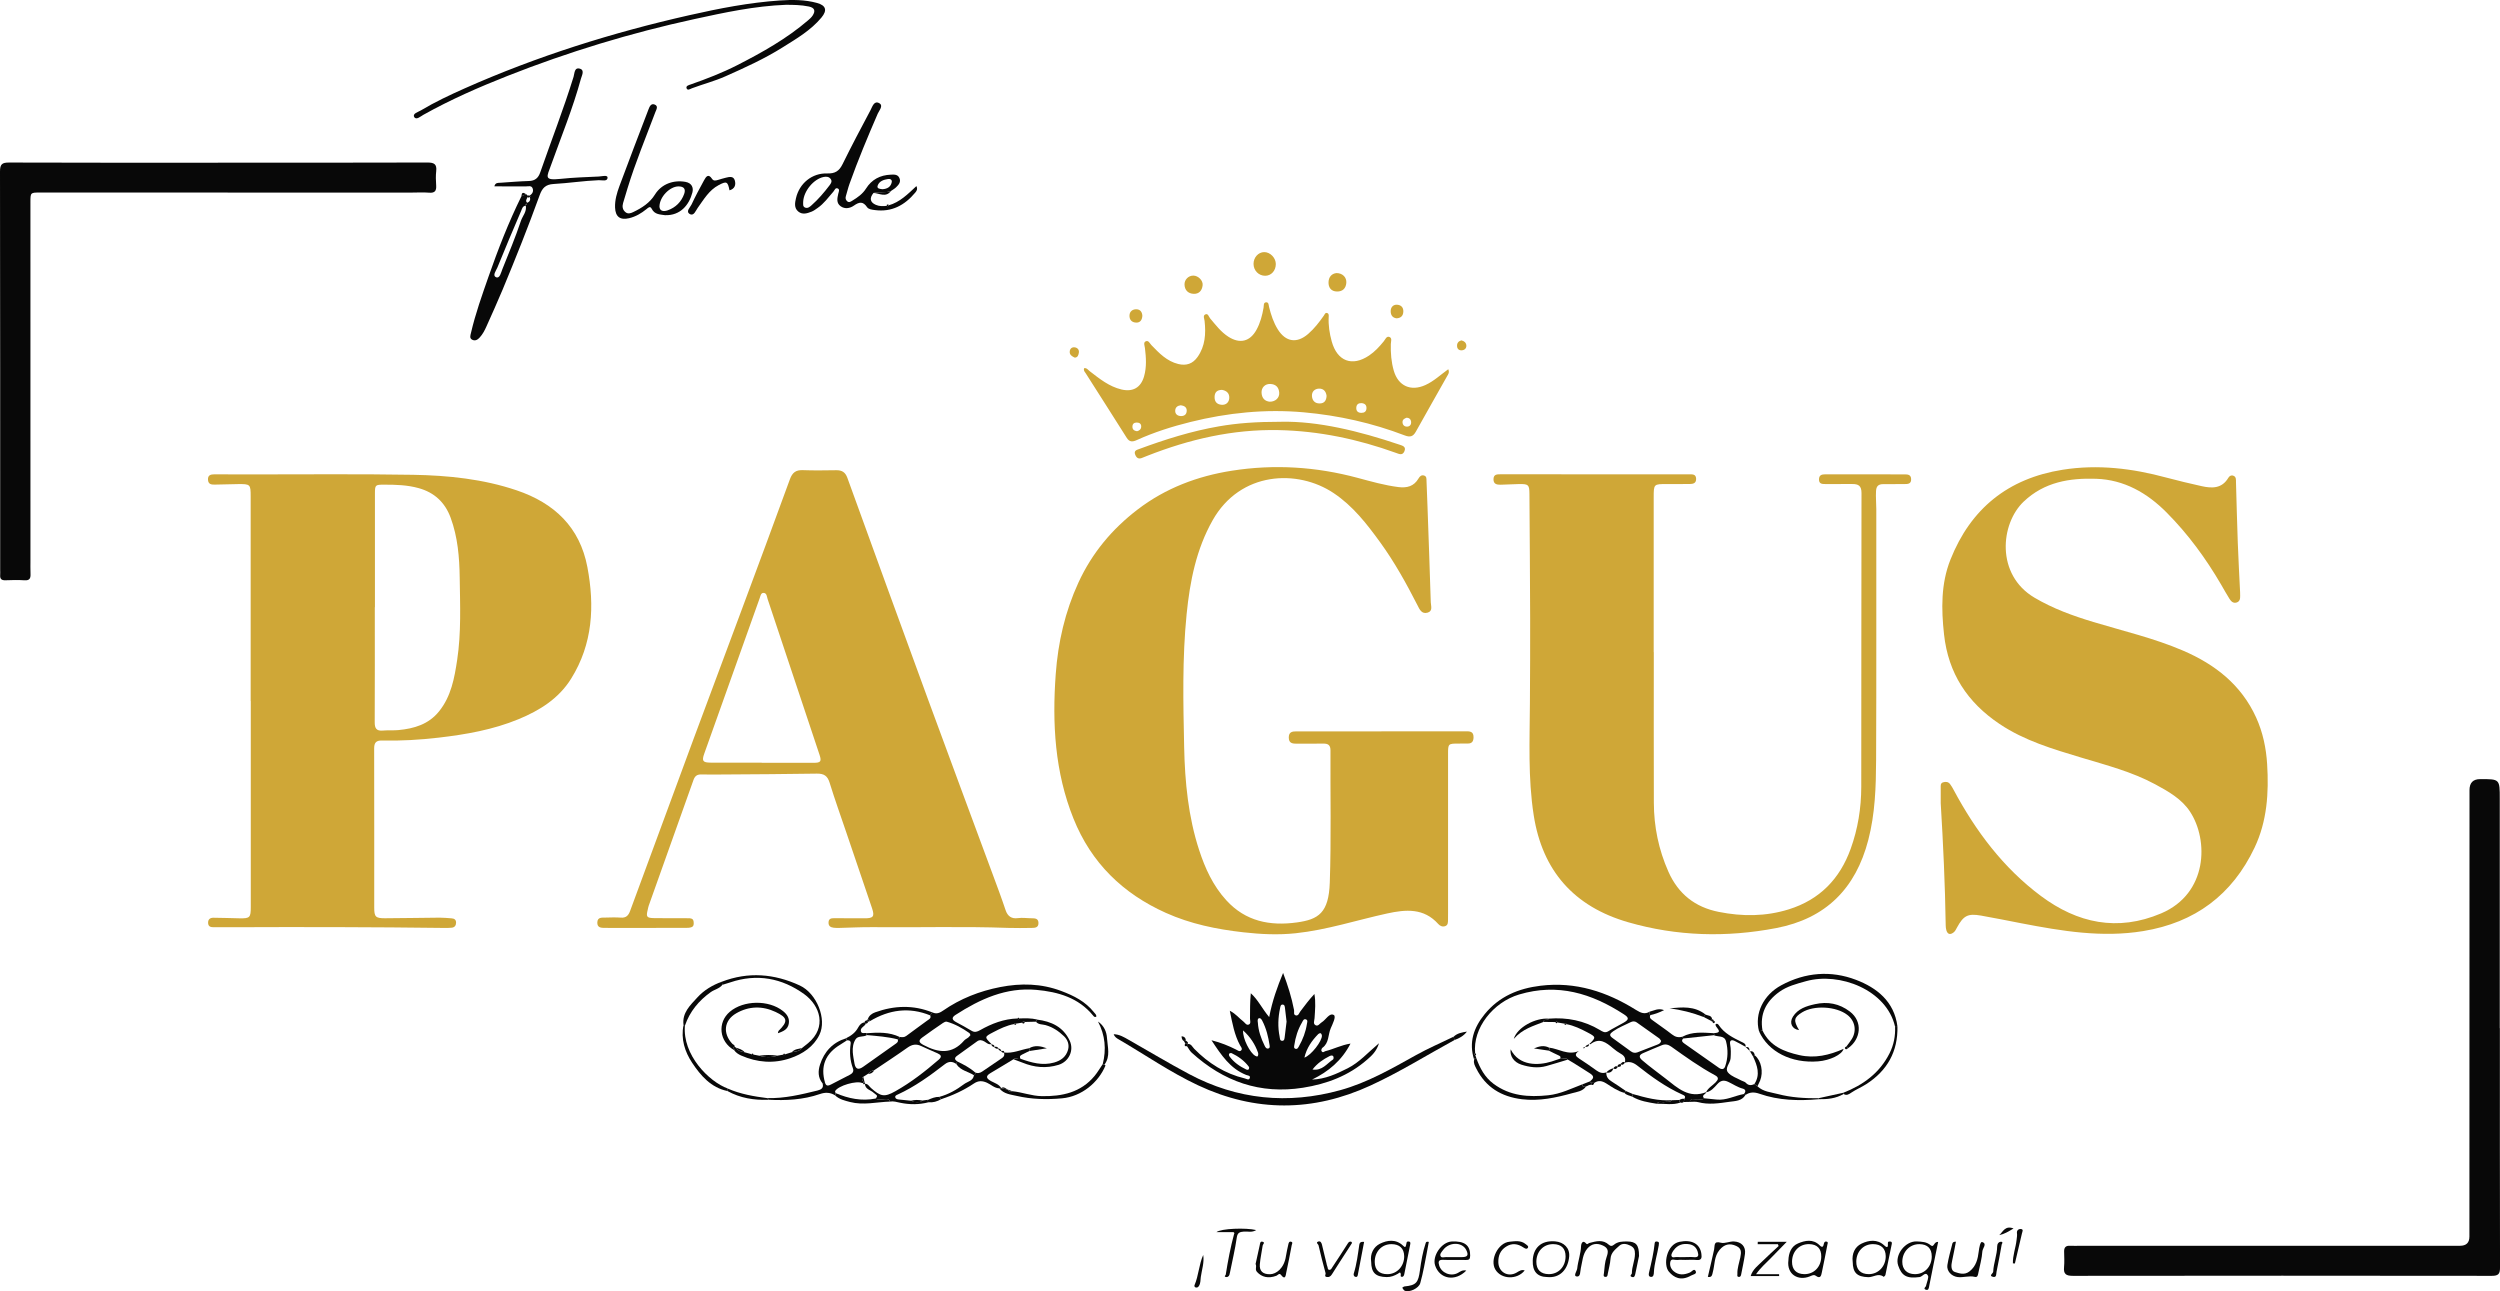 <?xml version="1.0" encoding="UTF-8"?><svg id="a" xmlns="http://www.w3.org/2000/svg" viewBox="0 0 1046.8 540.65"><path d="M104.96,293.54c0-28.54,0-57.08,0-85.62,0-5.15-.13-5.28-5.38-5.22-3.17,.04-6.33,.14-9.5,.21-1.47,.04-2.86-.04-2.99-2-.13-1.94,1.1-2.31,2.67-2.3,4.66,.02,9.32,.03,13.98,.04,23.1,.02,46.2-.24,69.28,.16,14.66,.26,29.26,1.75,43.31,6.5,15.75,5.32,26.45,15.41,29.62,32.14,3.08,16.29,2.28,32.17-6.82,46.75-5.22,8.36-13.17,13.29-22,16.94-10.71,4.42-22.03,6.4-33.47,7.73-7.88,.91-15.79,1.39-23.72,1.2-2.46-.06-3.28,.93-3.27,3.36,.06,22.2,.02,44.4,.03,66.6,0,3.86,.56,4.47,4.5,4.46,7.63-.03,15.26-.19,22.88-.25,1.68-.01,3.36,.18,5.04,.29,1.16,.07,1.88,.63,1.85,1.85-.02,1.13-.6,1.92-1.74,2.06-1.08,.13-2.17,.12-3.26,.11-29.53-.38-59.06-.42-88.6-.3-2.67,.01-5.33,0-8,0-1.21,0-2.16-.31-2.23-1.77-.07-1.56,.87-2.21,2.2-2.2,3.66,.02,7.32,.17,10.98,.24,4.32,.07,4.69-.31,4.69-4.74,0-28.74,0-57.48,0-86.22h-.05Zm52.03-39.26h-.05c0,16.05,.04,32.1-.04,48.15-.01,2.5,.7,3.71,3.39,3.47,2.17-.19,4.37,0,6.53-.2,6.57-.62,12.63-2.39,17.02-7.84,5.08-6.3,6.44-13.92,7.59-21.56,1.72-11.41,1.22-22.93,1.06-34.41-.12-8.52-.81-17-3.8-25.12-2.36-6.42-6.81-10.55-13.38-12.38-4.72-1.32-9.57-1.46-14.43-1.45-3.77,0-3.88,.08-3.89,3.79,0,15.85,0,31.7,0,47.55Z" style="fill:#cfa737;"/><path d="M578.45,306.21c11.7,0,23.39,0,35.09,0,1.75,0,3.49-.08,3.46,2.48-.02,1.67-.61,2.66-2.41,2.64-1.29-.01-2.58,.02-3.87,.02-4.31,0-4.39,.06-4.39,4.27,0,22.2,0,44.4,0,66.6,0,.99,.02,1.98-.02,2.97-.04,.98,.05,2.1-1.08,2.56-1.15,.47-2.24,0-2.98-.83-6.07-6.79-13.61-6.14-21.44-4.43-12.75,2.79-25.22,6.89-38.28,8.28-7.34,.78-14.65,.42-21.94-.4-11.16-1.26-22.09-3.49-32.42-8.13-18.06-8.1-31.24-20.94-38.67-39.45-7.84-19.5-8.95-39.83-7.45-60.48,.97-13.35,3.9-26.19,9.52-38.4,5.67-12.32,14.05-22.37,24.79-30.58,11.7-8.95,25.05-13.97,39.42-16.23,17.73-2.79,35.31-1.68,52.68,2.99,5.63,1.51,11.25,3.12,17.08,3.86,3.59,.45,6.49-.31,8.4-3.57,.55-.93,1.24-1.63,2.39-1.25,1.09,.36,.94,1.39,.98,2.26,.15,3.56,.28,7.12,.41,10.68,.47,13.36,.97,26.72,1.37,40.09,.05,1.52,.96,3.7-1.31,4.36-2.53,.74-3.4-1.41-4.3-3.18-4.65-9.09-9.58-18.01-15.59-26.29-5.59-7.7-11.39-15.19-19.46-20.58-15.14-10.13-39.11-9.14-50.69,11.4-6.87,12.18-9.49,25.52-10.87,39.19-1.87,18.57-1.43,37.21-1.04,55.82,.31,14.56,1.71,29.07,6.27,43.05,2.5,7.66,5.79,14.89,11.34,20.99,8.1,8.91,18.34,10.87,29.57,9.32,9.05-1.25,13.37-3.95,13.8-16.71,.62-18.41,.2-36.86,.29-55.29,.01-2.26-.98-2.93-3.07-2.88-3.76,.08-7.53-.02-11.3,.02-1.82,.02-3.09-.37-3.09-2.58,0-2.24,1.32-2.57,3.11-2.56,11.89,.02,23.79,0,35.68,.01Z" style="fill:#cfa737;"/><path d="M812.62,336.11c0-2.08-.01-4.16,0-6.24,0-.87-.17-1.89,.93-2.27,1.1-.38,2.21-.28,2.97,.7,.6,.78,1.08,1.65,1.55,2.52,9.22,17.22,20.79,32.64,36.52,44.36,15.27,11.38,32.04,15.03,50.33,7.27,19.54-8.29,19.95-30.64,12.08-42.61-3.51-5.33-9.05-8.45-14.58-11.44-9.77-5.27-20.45-8.01-30.96-11.18-11.85-3.58-23.67-7.02-34.18-14.06-13.53-9.07-21.49-21.25-23.27-37.48-1.17-10.65-1.33-21.27,2.68-31.36,8.48-21.34,24.11-33.99,46.93-37.62,14.77-2.35,29.19-.59,43.49,3.28,4.87,1.32,9.79,2.45,14.72,3.57,4.37,.99,8.52,1.07,11.22-3.49,.41-.7,1.14-1.2,2.02-.9,1.35,.46,1.15,1.7,1.18,2.76,.25,8.42,.44,16.83,.75,25.25,.25,6.93,.64,13.85,.97,20.77,.02,.49,.02,.99,.03,1.49,.03,1.26-.13,2.46-1.55,2.87-1.4,.4-2.28-.56-2.92-1.56-1.23-1.92-2.31-3.92-3.46-5.89-6.4-10.99-13.87-21.2-22.84-30.23-8.14-8.21-17.81-13.77-29.57-14.15-11.06-.36-21.63,1.33-30.28,9.53-9.8,9.29-11.75,30.64,4.49,40.25,7.76,4.59,16.1,7.6,24.63,10.18,12.61,3.81,25.49,6.79,37.62,12.01,13.39,5.76,24.37,14.32,30.58,28.01,2.82,6.22,4.19,12.82,4.6,19.55,.73,11.96,0,23.8-5.25,34.88-9.39,19.84-25.01,31.44-46.65,34.98-17.24,2.83-34.13-.02-50.99-3.26-5.64-1.08-11.26-2.25-16.92-3.23-5.56-.96-7.33,.01-10.06,5.01-.38,.69-.73,1.48-1.31,1.95-1.32,1.09-2.56,1.12-3.14-.82-.19-.66-.26-1.37-.27-2.05-.26-17.13-1.06-34.25-2.1-51.36Z" style="fill:#cfa737;"/><path d="M692.48,273.11c0,21-.05,42.01,.02,63.01,.03,10.01,2,19.64,6.08,28.84,4.13,9.31,11.13,14.89,21.1,16.87,9.87,1.97,19.64,1.95,29.32-1.07,12.95-4.05,21.37-12.73,25.92-25.35,3.02-8.37,4.42-17.07,4.43-25.93,.06-41.02,0-82.04,.1-123.05,0-3.09-1.34-3.77-3.88-3.76-3.77,.02-7.53,.02-11.3,.01-1.35,0-2.65-.07-2.62-1.97,.03-1.75,1.1-2.1,2.57-2.1,11.1,.02,22.2,.01,33.3,.02,1.36,0,2.64,.13,2.71,1.95,.08,2.08-1.36,2.1-2.81,2.11-2.97,.01-5.95-.02-8.92,.03-1.79,.03-2.82,.65-2.96,2.8-.16,2.59,.11,5.14,.11,7.71-.03,34.97,.07,69.95-.08,104.92-.05,11.27-.4,22.53-3.28,33.59-5.28,20.31-17.77,32.88-38.53,36.86-20.85,4-41.58,3.46-62.01-2.44-22.61-6.52-35.92-21.48-39.55-44.8-2.44-15.64-1.67-31.4-1.59-47.14,.06-11.79,.14-23.58,.1-35.37-.05-17.33-.18-34.67-.3-52-.03-3.88-.38-4.21-4.32-4.17-2.57,.03-5.14,.25-7.71,.28-1.55,.02-3.07-.19-3.02-2.34,.05-2.04,1.49-2.03,2.93-2.03,26.36,0,52.72,.01,79.08,.03,1.28,0,2.73-.14,2.83,1.77,.1,1.95-1.21,2.27-2.73,2.28-3.17,.02-6.34,.03-9.51,.02-5.5-.02-5.52-.03-5.52,5.61,0,21.6,0,43.2,0,64.8h.05Z" style="fill:#cfa737;"/><path d="M270.35,388.54c-5.65,0-11.3,.02-16.95-.01-1.61,0-3.41,0-3.29-2.35,.11-2.19,1.89-1.93,3.33-1.97,2.17-.06,4.35-.13,6.51,.02,2.18,.16,3.18-.86,3.89-2.8,8.88-24.16,17.79-48.31,26.73-72.45,6.61-17.82,13.29-35.61,19.91-53.43,6.79-18.28,13.6-36.55,20.27-54.87,1.01-2.78,2.47-3.94,5.43-3.82,4.65,.18,9.31,.09,13.97,.03,2.36-.03,3.79,.79,4.66,3.19,11.19,30.9,22.42,61.79,33.73,92.65,8.93,24.35,17.99,48.65,26.98,72.98,1.89,5.11,3.81,10.2,5.53,15.36,.87,2.62,2.53,3.72,5.12,3.37,1.99-.27,3.95,.06,5.92,.06,1.36,0,2.69,.12,2.74,1.92,.06,2.02-1.44,2.11-2.87,2.12-3.27,.03-6.54,.11-9.81-.01-18.92-.69-37.84-.12-56.77-.31-4.65-.05-9.3,.22-13.96,.32-.79,.02-1.59,.01-2.37-.08-1.34-.16-2.21-.77-2.12-2.31,.09-1.51,1.11-1.68,2.28-1.68,4.26,0,8.52,0,12.78,.04,3.65,.03,4.32-.74,3.17-4.16-3.56-10.6-7.19-21.18-10.79-31.78-2.36-6.94-4.83-13.84-6.99-20.84-.89-2.91-2.41-3.85-5.37-3.8-12.87,.22-25.75,.26-38.63,.36-3.26,.02-6.52,.06-9.78-.01-1.76-.04-2.66,.7-3.24,2.36-6.21,17.54-12.48,35.05-18.72,52.57-.2,.56-.29,1.15-.43,1.73-.74,2.97-.43,3.44,2.73,3.49,4.76,.08,9.51,.03,14.27,.05,1.02,0,2.05,.07,2.22,1.41,.11,.91,.14,1.94-.84,2.32-.79,.31-1.74,.31-2.62,.31-5.55,.02-11.1,.01-16.65,.01v-.02Zm48.59-69.21v.08c7.23,0,14.47,.01,21.7,0,3.01,0,3.43-.59,2.54-3.28-7.25-21.78-14.49-43.56-21.77-65.32-.32-.97-.31-2.48-1.65-2.55-1.17-.07-1.33,1.27-1.65,2.17-7.75,21.72-15.51,43.44-23.23,65.16-1.08,3.04-.6,3.72,2.66,3.74,7.13,.04,14.27,.01,21.4,.01Z" style="fill:#cfa737;"/><path d="M1046.75,430.54c0,33.39-.03,66.79,.06,100.18,0,2.7-.67,3.5-3.45,3.5-58.48-.08-116.95-.08-175.43,0-2.86,0-3.95-.77-3.67-3.65,.2-2.16,.07-4.36,.03-6.54-.03-1.77,.75-2.51,2.52-2.4,1.48,.09,2.97,0,4.46,0,52.93,0,105.85,0,158.78,0q3.93,0,3.94-3.81c.01-62.33,.03-124.66,.04-186.99q0-4.59,4.45-4.6c8.25-.03,8.23-.03,8.22,8.28-.01,32.01,0,64.01,0,96.02h.05Z" style="fill:#080808;"/><path d="M91.26,68.11c29.24,0,58.48,.04,87.72-.06,2.8,0,4,.67,3.67,3.61-.22,1.96-.16,3.97-.02,5.94,.16,2.25-.5,3.29-2.97,3.08-2.46-.21-4.95-.04-7.43-.04-51.84,0-103.68-.01-155.52-.02-3.93,0-3.96,0-3.97,3.97,0,49.95,0,99.89,.01,149.84,0,1.98-.05,3.97,.03,5.95,.07,1.79-.4,2.74-2.49,2.6-2.66-.18-5.35-.11-8.02-.01-1.71,.06-2.34-.65-2.19-2.28,.06-.69,0-1.39,0-2.08C.07,183,.1,127.41,0,71.81c0-3.08,.87-3.76,3.83-3.75,29.14,.11,58.28,.07,87.42,.07v-.02Z" style="fill:#080808;"/><path d="M606.42,154.62c.61,1.37-.05,2.11-.46,2.84-4.36,7.77-8.79,15.5-13.12,23.29-1.13,2.03-2.39,2.43-4.59,1.59-13.67-5.23-27.79-8.39-42.39-9.7-16.07-1.43-31.84,.19-47.39,4.05-7.67,1.9-15.24,4.3-22.48,7.58-1.77,.8-3.05,.9-4.23-.98-5.69-9.05-11.47-18.05-17.2-27.07-.35-.55-.97-1.04-.6-2.06,1.07-.19,1.64,.73,2.35,1.28,4.08,3.14,8.08,6.41,13.27,7.64,4.78,1.13,8.14-.78,9.48-5.54,1.1-3.89,.83-7.84,.35-11.79-.12-.96-.7-2.25,.21-2.77,1.25-.71,1.82,.82,2.5,1.53,3.25,3.36,6.46,6.74,11.25,7.91,3.38,.82,6.05-.1,8.06-2.93,3.24-4.57,3.53-9.74,2.96-15.08-.1-.94-.77-2.22,.24-2.73,1.23-.63,1.49,.94,2.06,1.61,2.37,2.79,4.55,5.74,7.72,7.75,4.77,3.02,8.98,2,11.71-2.95,1.6-2.9,2.41-6.06,2.97-9.29,.14-.83-.12-2.09,1-2.21,1.21-.13,1.1,1.19,1.3,1.98,.83,3.28,1.86,6.49,3.66,9.36,3.33,5.3,7.99,5.98,12.72,1.88,2.56-2.22,4.61-4.89,6.55-7.65,.36-.52,.59-1.43,1.51-1.04,.64,.27,.55,1.01,.52,1.57-.18,3.5,.34,6.91,1.27,10.27,2.3,8.31,8.55,10.68,15.65,5.9,2.41-1.62,4.34-3.73,6.16-5.97,.63-.77,1.14-2.3,2.38-1.79,1.19,.49,.58,1.95,.56,2.96-.1,3.79,.18,7.52,1.24,11.17,1.86,6.41,7.14,8.75,13.2,6.01,3.56-1.61,6.35-4.29,9.64-6.66Zm-74.72,13.58c2.4,0,4.08-1.65,3.94-3.76-.16-2.29-1.44-3.59-3.78-3.67-2.17-.07-3.74,1.53-3.62,3.72,.13,2.33,1.46,3.53,3.47,3.72Zm-20.09-4.96c-2.02,.07-2.99,.99-3.04,2.94-.05,2.08,1.05,3.17,2.96,3.31,1.84,.14,3.07-1.02,3.19-2.77,.14-2.09-1.2-3.19-3.1-3.48Zm43.86,2.52c-.22-1.8-1.23-3.11-3.2-3.04-1.77,.07-3.03,1.24-2.93,3.09,.1,1.86,1.19,3.14,3.24,3.12,1.96-.02,2.78-1.21,2.89-3.17Zm-61.07,3.93c-1.22,.15-2.31,.78-2.32,2.32-.01,1.4,.97,2.13,2.31,2.2,1.51,.08,2.5-.71,2.52-2.25,.01-1.4-.95-2.07-2.51-2.28Zm94.62,5.2c-.97,.34-1.86,.8-1.75,2.04,.11,1.2,.97,1.78,2.04,1.7,1.16-.09,1.69-1.01,1.54-2.13-.12-.98-.77-1.55-1.83-1.61Zm-112.93,5.68c.94-.24,1.72-.8,1.76-1.92,.04-1.2-.74-1.72-1.86-1.73-1.16,0-1.83,.58-1.82,1.77,0,1.17,.74,1.7,1.93,1.88Zm93.97-11.79c-1.27-.01-2.06,.55-2.15,1.87-.1,1.46,.69,2.2,2.09,2.22,1.21,.02,2.1-.51,2.17-1.85,.08-1.46-.73-2.13-2.12-2.23Z" style="fill:#cfa737;"/><path d="M497.18,437.14c1.57-.23,2.05,1.18,2.85,2,5.96,6.07,12.89,10.43,21.22,12.43,.7,.17,1.7,.89,2.06-.16,.39-1.11-.85-1.04-1.51-1.31-6.69-2.68-10.41-8.27-14.53-14.53,4.07,1.03,7.21,2.36,10.28,3.89,.67,.33,1.48,1.06,2.15,.37,.69-.71-.11-1.49-.46-2.13-2.39-4.41-3.22-9.23-4.3-14.47,2.52,1.23,3.87,3.13,5.65,4.46,.74,.56,1.32,1.84,2.42,1.25,.86-.46,.39-1.62,.39-2.48,.01-3.5,0-7.01,.34-10.57,3.07,2.75,4.69,6.42,7.7,9.99,1.29-6.82,3.4-12.66,5.82-18.5,1.96,5.14,3.57,10.26,4.59,15.56,.15,.8-.39,2.04,.83,2.24,1.04,.17,1.31-1.04,1.82-1.72,1.84-2.44,3.66-4.89,5.87-7.26,.61,3.43,.27,6.79,.06,10.14-.06,1.04-.75,2.36,.48,2.97,1.03,.51,1.68-.74,2.49-1.23,1.79-1.06,3.23-4.09,5.06-3.1,1.16,.62-.5,3.82-1.27,5.62-1.15,2.7-.65,6.14-3.48,8.14-.09,.07-.74,.87-.28,1.48,.56,.75,1.06,.04,1.53-.08,3.43-.83,6.6-2.56,10.53-3.17-3.7,7.14-9.23,11.74-16.11,15.07,5.53-.18,10.27-2.38,14.96-4.75,4.83-2.43,8.38-6.52,13.08-10.47-1.07,3.45-3.02,5.17-4.99,6.89-7.71,6.73-16.86,10.16-26.83,11.74-17.98,2.85-33.34-2.63-46.61-14.68-.82-.74-1.33-1.83-1.98-2.75,.05-.3,.09-.6,.14-.9Zm41.53-9.4c-.21-1.8-.4-3.66-.65-5.51-.09-.65-.09-1.54-.96-1.59-.88-.05-.96,.77-1.1,1.46-.85,3.98-1.01,7.97-.19,11.98,.15,.74,.03,1.76,1.13,1.73,.88-.02,.9-.95,.99-1.58,.3-2.14,.53-4.29,.79-6.5Zm3.2,10.12c0,.24-.28,.95,.42,1.25,.88,.38,1.24-.44,1.55-.99,1.66-2.94,2.86-6.06,3.36-9.41,.1-.65,.47-1.51-.36-1.85-1.03-.42-1.33,.62-1.69,1.24-1.71,2.92-2.76,6.09-3.28,9.76Zm-15.21-9.63c.16,3.18,1.27,6.53,2.87,9.72,.3,.59,.69,1.29,1.55,1.07,.62-.16,.56-.77,.5-1.23-.54-3.61-1.39-7.14-3.1-10.41-.28-.53-.7-1.16-1.3-1.04-.65,.14-.7,.86-.53,1.89Zm19.48,14.62c2.82-.93,7.49-6.99,7.33-9.26-.02-.34-.25-.82-.52-.94-.25-.11-.77,.09-1,.32-2.68,2.77-4.88,5.82-5.81,9.88Zm-25.67-11.38c-.27,3.35,2.98,9.59,5.16,10.66,.34,.17,.81,.44,1.01,.04,.19-.39,.23-.98,.08-1.4-1.24-3.45-3.12-6.48-6.25-9.31Zm2.55,15.59c-.08-.18-.12-.38-.24-.53-1.9-2.46-4.34-4.23-7.12-5.55-.26-.12-.87,.01-1.02,.24-.16,.23-.09,.79,.1,1.06,1.83,2.53,4.31,4.25,7.09,5.56,.58,.27,1.18,.09,1.18-.77Zm26.51,.78c4.1,.6,6.02-2.54,8.63-4.24,.23-.15,.27-1.02,.06-1.31-.39-.54-1.07-.32-1.6-.05-2.65,1.35-5.09,2.98-7.1,5.6Z" style="fill:#080808;"/><path d="M707.48,461.39c-.82,.01-1.64,.02-2.45,.04,.08-.44,.17-.88,.25-1.32,.8-1.24-.26-1.52-1.01-1.86-6.79-3.08-12.78-7.41-18.59-11.99-1.7-1.34-3.32-1.95-5.37-1.27,.52-1.69-.03-2.85-1.58-3.72-1.19-.66-2.31-1.49-3.35-2.37-2.84-2.41-5.67-4.61-9.44-1.65-.08,.06-.34-.11-.52-.16,0,0,.07,.07,.07,.07,2.87-2.82,2.83-2.97-.84-4.9-2.78-1.46-5.6-2.82-8.72-3.42-.21-.5-.52-.53-.92-.22-.95-.16-1.9-.33-2.84-.49-.14-.47-.39-.48-.72-.17-1.72-.02-3.44-.04-5.16-.06,.07-1.55,1.83-.36,2.23-1.37,7.61-.6,14.77,.79,21.37,4.75,1.08,.65,2.11,1.41,3.53,.53,2.1-1.29,4.33-2.36,6.46-3.6,2.26-1.32,2.28-2.07,.04-3.52-13.48-8.74-27.65-13.11-43.85-8.27-10.88,3.25-19.47,14.11-18.4,24.6-.48,.35-.4,.64,.1,.88l.42,1.2c-.62-.22-.85,.11-.93,.65-2.34-7.25-.19-13.46,4.42-19.11,6.04-7.41,14.11-10.76,23.38-11.89,14.66-1.79,27.76,2.51,40,10.15,1.91,1.19,3.64,1.98,5.74,.68-.21,.53-.27,1.04,.23,1.46-.6,1.28,.43,1.78,1.18,2.34,2.61,1.93,5.32,3.74,7.87,5.74,1.37,1.08,2.74,1.44,4.37,.97,.13,.25,.27,.49,.41,.73-1.07,.93-.33,1.6,.4,2.12,4.81,3.42,9.65,6.81,14.49,10.19,1.04,.73,2.12,.81,2.61-.61,1.2-3.44,1.26-6.98,.37-10.46-.67-2.64-3.42-1.77-5.16-2.61,.32-.31,.31-.59-.05-.85,4.93-.18,0-2.67,.92-3.82,.5-.25,.94,0,1.2,.4,2.34,3.52,5.94,5.29,9.57,7.08,.82,.4,2.05,.78,1.65,2.22l.09-.12c-1.55-.85-3.06-1.77-4.66-2.52-1.37-.64-2.13-.11-1.84,1.44,.37,1.96,.32,3.9,.18,5.88-.15,2.09-2.65,4.1-1,6.01,1.33,1.54,3.64,2.23,5.53,3.28,.6,.33,1.4,.45,1.83,.92,1.11,1.23,2.3,1.17,3.63,.56,.42,.31,.85,.62,1.27,.93,2.4,2.3,5.64,2.48,8.6,3.26,5.54,1.46,11.23,1.78,16.94,1.74-.04,.06-.11,.14-.1,.17,.05,.09,.13,.16,.21,.24-8.41,.73-16.74,.54-24.81-2.29-2.11-.74-4.02-.79-5.87,.53-.09-.37-.32-.5-.68-.39,.93-.95,.83-1.95-.4-2.27-2.22-.58-4.07-1.88-6.09-2.83-2-.95-3.27-.55-4.65,.97-1.3,1.44-2.58,3.02-4.69,3.39,.86-1.86,2.7-2.79,4.04-4.18,1.09-1.14,1.45-2.04-.26-2.96-6.45-3.47-12.38-7.74-18.33-11.98-1.24-.88-2.49-1.2-3.89-.63-2.64,1.08-5.28,2.18-7.89,3.33-1.71,.76-1.92,1.67-.37,3.01,3.15,2.71,6.52,5.12,9.79,7.67,5.03,3.92,9.75,8.51,17,5.66-.11,.93-2.22,1.17-.89,2.6-.9,1.03-2.03,.24-3.02,.42-1.04,.18-2.57-.77-3.01,1.09Zm-11.93-25.56c-.26-.33-.48-.81-.85-1.08-3.12-2.25-6.25-4.47-9.4-6.67-.8-.56-1.69-.49-2.53-.07-2.45,1.23-5.02,2.21-7.3,3.81-1.41,.99-1.83,1.71-.25,2.83,2.57,1.83,5.11,3.69,7.65,5.56,.87,.64,1.78,.81,2.78,.42,2.75-1.06,5.51-2.12,8.25-3.2,.72-.28,1.46-.59,1.65-1.62Z" style="fill:#080808;"/><path d="M388.76,461.55c-3.92,1.02-7.85,1.02-11.8,.2-1.41-.3-2.82-.75-4.29-.5-.58-1.48-1.87-.97-2.9-.94-1.08,.03-2.16,.38-3.14-.34,1.41-1.34-.05-1.65-.76-2.35-1.26-1.25-3.64-1.44-3.71-3.83,1.29-.03,1.78,1.11,2.55,1.79,4.03,3.57,5.58,3.94,10.18,1.35,6.54-3.67,12.44-8.28,18.12-13.17,1.6-1.38,.93-2.08-.47-2.73-2.24-1.03-4.54-1.92-6.75-3-2.1-1.02-3.86-.74-5.78,.62-4.59,3.26-9.3,6.33-13.97,9.48-1.11,.09-1.91,.72-2.61,1.52-.65,.41-1.31,.83-1.96,1.24-1.25,.86,.01,1.61,.12,2.41-.17,.08-.4,.27-.5,.22-2.33-1.19-10.14,1.07-11.4,3.35-.1,.18,.12,.54,.2,.81-.06,.33-.11,.67-.17,1-2.04-1.28-4.07-1.39-6.41-.58-7.02,2.43-14.32,2.78-21.67,2.38,.19-.35-.03-.53-.3-.68,7.17,.19,14.07-1.48,20.96-3.17,1.58-.39,2.75-1.1,2.1-3.04,.36-.06,.72-.13,1.07-.2,.46,1.56,1.46,1.25,2.51,.71,2.57-1.32,5.13-2.66,7.71-3.98,1.16-.59,1.97-1.35,1.44-2.8-1.22-3.32-1.45-6.73-.95-10.21,.18-1.22-.49-1.58-1.57-1.5-.12-.29-.23-.59-.35-.88,2.11-1.02,3.91-2.33,5.08-4.5,.51-.95,1.33-1.98,2.65-2.14,.18,.18,.36,.35,.55,.53-.49,1.23-2.48,1.68-2.05,3.26,.32,1.16,1.71,.44,2.57,.73-.38,.25-.46,.51-.04,.79-1.47,.98-3.73,.16-4.77,1.78-1.02,1.58-1.3,3.53-1.17,5.42,.11,1.57,.43,3.13,.7,4.68,.45,2.54,1.72,2.8,3.72,1.36,4.39-3.15,8.83-6.21,13.22-9.36,.66-.47,1.61-.96,1.17-2.12,.6-.05,.65-.57,.84-.97,.96,.14,1.85,.26,2.76-.43,2.87-2.18,5.84-4.24,8.73-6.4,.71-.53,1.85-.93,1.26-2.24,.31-.41,.63-.81,.94-1.22,1.65,.86,3.06,.24,4.42-.7,7.27-5.05,15.36-8.21,23.97-9.89,8.62-1.67,17.14-1.54,25.61,1.66,5.3,2,10.05,4.39,13.61,8.86,.45,.57,1.16,1.05,1,1.91-.71,.31-1.02-.12-1.32-.49-6.14-7.5-14.64-9.93-23.75-10.76-12.69-1.15-23.57,3.84-33.89,10.5-1.8,1.16-1.37,2.12,.28,3,2.17,1.17,4.35,2.34,6.46,3.62,1.32,.81,2.35,.43,3.56-.25,4.87-2.75,10.01-4.74,15.7-4.9,.24,.46,.47,.46,.7,0,2.51-.1,5.01-.15,7.47,.43-.14,.31-.28,.62-.42,.92-1.56,.04-3.13,.07-4.69,.11-.5-.28-.92-.24-1.21,.31-.77,.12-1.54,.25-2.31,.37-.4-.33-.71-.27-.92,.2-3.12,.55-5.92,1.92-8.7,3.37-3.84,1.99-3.86,2.04-.82,5.01-1.24,.37-2.03-.51-2.94-1.05-1.01-.6-2.04-.84-3.06-.11-2.82,2.01-5.61,4.06-8.42,6.07-1.07,.77-1.19,1.51-.01,2.28-.08,.41-.16,.82-.23,1.22-1.63-1.21-3.21-1.27-4.87,.01-6.23,4.81-12.58,9.44-19.79,12.73-.51,.23-1.2,.5-.97,1.23,.19,.61,.86,.77,1.46,.83,1.67,.19,3.34,.34,5.01,.51,1.7,.66,3.4,.99,5.07-.1,.71-.1,1.43-.19,2.14-.29-.24,.41,0,.69,.24,.98Zm17.59-28.12c-.19-.38-.26-.73-.47-.88-2.92-2.03-5.99-3.79-9.44-4.75-.46-.13-1.15,.22-1.61,.54-2.93,2.01-5.86,4.01-8.71,6.12-1.82,1.34-1.19,2.16,.61,3.12,6.16,3.28,11.9,4.01,16.99-1.91,.44-.51,1.14-.77,1.68-1.21,.36-.29,.64-.69,.95-1.03Z" style="fill:#080808;"/><path d="M221.72,81.9c1.18-.66,1.76-1.73,1.32-2.98-.48-1.38-1.84-.86-2.85-.87-4.34-.04-8.68-.02-13.19-.02,.41-1.67,1.61-1.44,2.6-1.51,3.95-.27,7.9-.61,11.86-.73,2.55-.07,3.93-1.25,4.74-3.59,4.64-13.36,9.79-26.55,13.97-40.07,.42-1.37,.28-4.13,2.71-3.35,2.01,.64,.73,2.85,.36,4.2-3.36,12.33-8.21,24.15-12.51,36.15-1.75,4.89-3.2,6.53,4.01,5.76,5.31-.57,10.67-.73,16.01-.98,1.29-.06,3.66-.77,3.65,.46-.02,1.76-2.38,1.03-3.68,1.08-6.34,.25-12.62,1.24-18.93,1.59-3.43,.19-4.78,1.79-5.83,4.69-4.81,13.3-10.06,26.44-15.49,39.49-2.16,5.2-4.51,10.33-6.8,15.48-.72,1.63-1.55,3.21-2.76,4.55-.85,.95-1.87,1.63-3.13,1.03-1.32-.63-.82-1.82-.58-2.87,1.85-8.02,4.62-15.74,7.32-23.49,4.01-11.5,8.42-22.83,13.81-33.76,.68-.28,1.36-.56,2.03-.84,.17,.16,.34,.33,.5,.49-.28,.24-.25,.5-.03,.76-.21,.76-1,1.48-.11,2.34,1.17-.46,1.52-1.27,1.09-2.44,.4-.24,.37-.44-.07-.58Zm-1.55,4.18c-1.41,.2-1.58,1.36-1.93,2.17-3.39,7.9-6.75,15.81-9.98,23.78-.52,1.28-2.23,3.37-.49,4.07,1.51,.61,2.02-1.99,2.58-3.38,2.69-6.72,5.49-13.4,7.78-20.26,.68-2.04,2.53-3.86,2.03-6.38Zm.45-.6c-.07-.07-.15-.2-.2-.19-.14,.03-.27,.12-.4,.19,.07,.07,.15,.2,.2,.19,.14-.03,.27-.12,.4-.19Z" style="fill:#080808;"/><path d="M329.16,2.01c-13.16,.5-25.74,3.23-38.31,5.96-26.75,5.82-52.87,13.77-78.33,23.81-12.06,4.76-23.93,9.96-35.27,16.31-1.16,.65-3,2.36-3.82,.88-.79-1.43,1.67-2.06,2.81-2.75,5.87-3.51,12.06-6.42,18.3-9.2,30.33-13.49,61.83-23.37,94.18-30.68,12.47-2.82,24.99-5.27,37.77-6.14,5.26-.36,10.52-.37,15.63,1.04,3.74,1.04,4.35,3.09,1.85,6.1-4.44,5.34-10.37,8.8-16.16,12.43-7.65,4.81-15.83,8.53-24.07,12.19-4.56,2.03-9.37,3.26-14.01,5-.7,.26-1.87,1.14-2.26-.04-.33-1.01,1.03-1.31,1.79-1.58,6.61-2.33,13.15-4.85,19.39-8.03,10.49-5.36,20.75-11.1,29.74-18.83,.67-.58,1.36-1.19,1.84-1.91,1.36-2.03,.88-3.34-1.56-3.85-3.21-.67-6.49-.7-9.53-.71Z" style="fill:#080808;"/><path d="M372.04,86c4.76-1.32,8.13-4.77,11.68-8.08,.65,1.37,0,2.14-.53,2.77-4.39,5.25-9.8,8.21-16.88,7.27-1.19-.16-2.63-.3-3.26-1.23-1.69-2.48-3.25-2.22-5.49-.65-1.6,1.13-3.76,1.6-5.6,.25-1.83-1.35-1.39-3.3-.97-5.17,.17-.75,.69-1.75-.09-2.19-1.1-.63-1.42,.68-1.95,1.28-2.09,2.37-3.92,4.99-6.57,6.81-.81,.56-1.62,1.19-2.52,1.55-1.86,.72-3.85,1.43-5.63-.06-1.8-1.51-1.37-3.66-.94-5.55,1.41-6.22,6.73-10.6,13.08-10.38,3.26,.11,5-.98,6.41-3.85,3.75-7.63,7.74-15.15,11.73-22.66,.77-1.45,1.48-4.1,3.63-2.92,1.9,1.04-.02,3.04-.61,4.4-4.21,9.71-8.29,19.47-11.84,29.44-.6,1.67-.98,3.42-1.51,5.11-.27,.87-.07,1.58,.57,2.14,.77,.68,1.48,.14,2.15-.27,2.21-1.34,4.29-2.79,5.72-5.05,2.39-3.81,5.95-5.65,10.4-5.83,1.39-.06,2.9-.16,3.59,1.42,.74,1.67-.34,2.84-1.41,3.88-.62,.61-1.43,1.04-2.14,1.54-2.36,.93-4.91,.2-7.31,.83-1.79,2.19-1.44,3.92,1,4.98,1.49,.65,3.05,.59,4.61,.4,.3,.26,.53,.23,.67-.17Zm-35.74-1.43c.06,.76-.32,1.94,.88,2.38,1.05,.39,1.89-.33,2.63-.99,2.82-2.5,5.25-5.34,7.52-8.34,.62-.81,1.22-1.67,.5-2.67-.72-1-1.83-1.08-2.95-.85-4.18,.84-8.39,5.89-8.58,10.46Zm33.25-5.34c1.91-.14,3.43-.91,3.84-2.95,.21-1.02-.62-1.46-1.47-1.34-1.9,.28-3.84,.92-4.45,2.86-.39,1.22,1.07,1.33,2.08,1.43Z" style="fill:#080808;"/><path d="M536.51,176.6c15.25-.31,32.49,3.85,49.45,9.58,1.3,.44,2.93,.81,2.09,2.79-.78,1.82-2.13,1.17-3.5,.67-15.93-5.74-32.23-9.21-49.28-9.55-19.16-.38-37.27,3.84-54.92,10.78-.64,.25-1.3,.48-1.93,.77-1.44,.66-2.42,.36-3.06-1.18-.74-1.77,.59-2.06,1.66-2.46,10.87-4.02,21.88-7.49,33.36-9.48,7.74-1.34,15.49-1.92,26.14-1.92Z" style="fill:#cfa737;"/><path d="M609.03,435.47c-11.7,6.4-23.04,13.48-35.17,19.06-24.08,11.09-48.2,11.2-72.27-.12-11.59-5.45-22.11-12.76-33.13-19.18-.83-.48-1.72-.99-2.13-2.19,2.43,.07,4.34,1.26,6.25,2.34,8.44,4.77,16.75,9.8,25.31,14.35,20.16,10.73,41.39,12.81,63.31,6.74,11.33-3.13,21.5-8.99,31.72-14.68,5.09-2.84,10.48-5.15,15.73-7.7,.12,.46,.25,.91,.38,1.36Z" style="fill:#080808;"/><path d="M278.49,90.11c-1.97-.34-4.36-.17-5.62-2.71-.65-1.31-1.52-.37-2.16,.15-2.18,1.77-4.54,3.17-7.3,3.82-3.73,.88-5.72-.58-5.87-4.46-.12-3.12,.77-6.11,1.82-8.97,3.98-10.75,8.09-21.46,12.19-32.17,.41-1.07,1.01-2.55,2.46-2.04,1.84,.66,.78,2.18,.38,3.27-3.96,10.56-8.31,20.97-11.61,31.77-.63,2.08-1.29,4.15-1.88,6.24-.4,1.42-.27,2.76,.95,3.79,1.11,.95,2.27,.49,3.34-.02,3.6-1.73,6.88-3.81,9.07-7.35,2.69-4.33,7.63-6.16,12.69-5.29,2.82,.49,3.49,2.53,2.96,4.5-1.39,5.22-5.03,9.66-11.41,9.46Zm-2.36-3.61c.08,1.86,1.62,2.21,3.45,1.57,3.33-1.18,5.68-3.51,6.89-6.84,.77-2.13-.13-3.18-2.38-3.18-3.54,0-7.92,4.31-7.96,8.45Z" style="fill:#080808;"/><path d="M315.55,441.59c.79,.15,1.57,.3,2.36,.46,2.54,.75,5.08,.79,7.62-.02,.79-.14,1.57-.28,2.35-.41,.37,.34,.67,.23,.91-.17,.93-.29,1.86-.58,2.79-.87,1.51-.29,3.12-.32,4.18-1.71,.9-.72,1.82-1.42,2.7-2.16,7.76-6.52,5.05-15.55-1.75-20.46-9.25-6.68-19.74-8.7-30.91-4.91-1.1,.37-2.22,.69-3.33,1.03-.08-.43-.17-.86-.26-1.29,11.13-4.29,22.04-3.37,32.69,1.57,7.06,3.28,11.44,14.05,8.2,20.66-2.46,5.02-7.06,8.04-12.23,9.8-6.92,2.35-13.83,1.8-20.52-1.13-1.15-.51-2.23-1.2-2.97-2.28,.47-.37-.94-1.12,.27-1.36,.21,.13,.42,.26,.63,.38,.77,1.4,2.18,1.62,3.55,1.9,.94,.26,1.88,.51,2.81,.77,.22,.44,.52,.55,.92,.2Z" style="fill:#080808;"/><path d="M793.49,429.85c-3.54-15.4-23.24-22.95-37.31-19-3.92,1.1-7.87,2.09-11.22,4.52-5.5,3.99-8.18,9.24-6.96,16.15-.49,.1-.97,.2-1.46,.3-1.97-7.42,1.84-15.22,9.28-19.25,10.09-5.47,20.85-6.27,31.26-2.32,8.7,3.3,16.08,9.03,17.41,19.51-.32,.26-.63,.51-1.01,.09Z" style="fill:#080808;"/><path d="M307.65,438.33c-1.21,.24,.21,.98-.27,1.36-6.24-3.5-7.12-11.54-1.77-16.06,5.74-4.86,16.27-5.01,22.19-.32,1.73,1.37,2.89,3.02,2.47,5.36-.43,2.4-2.3,3.18-4.55,3.97,.14-.53,.13-.84,.28-.99,4.03-3.96,3.88-5.51-1.23-7.92-5.53-2.61-11.19-2.5-16.51,.57-5.12,2.96-5.7,8.39-1.64,12.74,.37,.4,1.14,.5,1.01,1.29Z" style="fill:#080808;"/><path d="M424.35,443.53c-3.18,1.92-6.35,3.88-9.56,5.76-2.39,1.4-1.66,2.38,.28,3.44,1.5,.82,3.29,1.27,4.19,2.96-.27,0-.54,.01-.81,.02-2.06-.05-3.47-1.6-5.22-2.37-1.99-.87-3.6-.89-5.48,.37-4.23,2.84-8.85,4.96-13.69,6.55-.24-.33-.49-.66-.74-.99,3.83-1.03,7.23-2.97,10.35-5.32,1.46-1.1,3.81-1.34,4.14-3.72,.6-.24,.65-.68,.44-1.21,1.1,.54,2.1,.29,3.06-.37,2.76-1.89,5.52-3.8,8.3-5.66,.89-.6,1.07-1.34,.78-2.29,3.7,.49,7.04-1.2,10.56-1.79,.04,.39,.07,.78,.11,1.17-.84,.4-1.71,.75-2.52,1.21-.76,.43-1.99,.66-1.24,2.04-.95,.46-2.02-.68-2.94,.2Z" style="fill:#080808;"/><path d="M686.3,525.88c-.37,1.79-.96,4.67-1.57,7.53-.17,.77-.4,1.69-1.47,1.26-1.18-.47,.05-1.04,.04-1.55-.02-2.77,1.28-5.29,1.29-8.09,0-1.71-.36-2.66-1.89-3.44-1.65-.84-3.41-1.11-4.65,.03-1.58,1.46-3.52,2.81-3.69,5.43-.14,2.12-.76,4.2-1.15,6.3-.11,.58-.09,1.29-.88,1.31-1.21,.03-.78-1.05-.73-1.54,.26-2.3,.36-4.7,1.14-6.84,.8-2.22,.74-3.65-1.51-4.72-2.54-1.21-4.8-.84-6.58,1.24-1.99,2.32-2.04,5.4-2.72,8.22-.33,1.37-.02,3.75-1.77,3.47-1.49-.23,.13-2.23,.25-3.34,.33-3.18,1.53-6.24,1.62-9.52,.01-.46,.52-2.86,2.19-.87,.42,.5,.84-.19,1.26-.3,2.85-.75,5.69-1.59,8.23,.78,.71,.66,1.36,.55,2.07-.04,1.62-1.35,3.58-1.39,5.56-1.37,3.65,.05,4.98,1.35,4.95,6.05Z" style="fill:#080808;"/><path d="M617.25,443.76c.08-.55,.31-.88,.93-.65,1.49,4.16,3.54,7.97,7.17,10.68,6.89,5.15,14.72,5.68,22.92,4.82,5.19-.54,9.73-2.86,14.48-4.65-.59,1.77,1.09,.38,1.34,.97-1.37,2.05-3.93,2.29-5.81,2.81-6.82,1.9-13.78,3.41-21.01,2.53-8.61-1.05-15.18-4.99-19.13-12.87-.57-1.13-1.24-2.27-.9-3.64Z" style="fill:#080808;"/><path d="M680.18,457.61c-2.81-.73-5.16-2.4-7.55-3.92-1.75-1.11-3.35-1.48-5.11-.23-.44-.04-.89-.08-1.34-.12-.15-.18-.31-.35-.46-.53,1.61-1.28,2.07-2.12-.22-3.53-3.01-1.85-5.93-3.86-9.01-5.6-.95-1.07-2.17-.08-3.22-.41,.35-.67,.12-1.01-.57-1.31-1.41-.62-2.77-1.35-4.16-2.03,.31-.41,.31-.84,.07-1.27,4.08,.44,7.84,3.38,12.51,1.42-2.04,1.36-1.35,2.21,.05,3.13,2.48,1.62,4.92,3.28,7.31,5.02,1.3,.94,2.6,1.33,4.13,.79-.14,1.89,.85,3,2.39,3.93,1.99,1.2,3.87,2.59,5.79,3.9-.21,.25-.42,.5-.63,.76Z" style="fill:#080808;"/><path d="M811.54,520.04c-1.31,6.39-2.64,12.74-3.87,19.1-.2,1.04-.77,1.13-1.4,.85-.87-.4-.26-.9,.1-1.35,.11-.14,.12-.37,.17-.56,.35-1.32,1.11-3.25,.76-3.9-1.05-1.98-2.26,.36-3.49,.54-5.48,.77-7.55-.56-9-4.82-1.55-4.54,3.05-10.35,7.83-10.09,2.07,.12,3.99,.11,5.77,1.6,1.46,1.22,1.26-1.64,3.14-1.37Zm-2.68,6.05c0-3.31-1.77-5.09-5.12-5.14-4.06-.06-7.2,3.15-7.21,7.39-.01,3.18,1.93,5.12,5.19,5.17,4.08,.07,7.13-3.11,7.15-7.42Z" style="fill:#080808;"/><path d="M418.44,455.7c.27,0,.54-.01,.81-.02,0,0-.04-.07-.04-.07,.92,.21,1.83,.42,2.75,.63,0,0-.05-.02-.05-.02,.54,.57,1.01,1.35,1.98,.69,4.17,.42,8.11,2.01,12.38,2.07,8.51,.13,16.27-1.53,22.02-8.43,1.29-1.55,2.31-3.34,3.46-5.01,.25,.07,.49,.14,.74,.22,.14,.14,.43,.34,.4,.4-2.97,7.12-10.01,12.98-18.2,13.73-6.43,.59-12.74,.42-18.99-1.02-2.58-.59-5.41-.81-7.26-3.17Z" style="fill:#080808;"/><path d="M305.46,79.69c-.75-3.74-1.23-3.93-4.55-2.17-4.05,2.14-6.2,5.98-8.74,9.49-.87,1.2-1.62,3.58-3.32,2.62-1.87-1.07,.16-2.78,.73-4.02,1.59-3.44,3.4-6.78,5.22-10.11,.8-1.46,1.77-3.02,3.36-.6,.62,.94,1.51,.73,2.39,.47,1.14-.33,2.27-.7,3.42-.97,1.47-.36,3.18-.75,3.72,1.19,.52,1.85-.04,3.49-2.23,4.11Z" style="fill:#080808;"/><path d="M424.35,443.53c.92-.89,1.99,.25,2.94-.21,4.57,1.63,9.18,2.98,14.1,1.58,2.84-.81,4.98-2.36,5.82-5.32,.63-2.23-.23-4.28-1.68-5.68-2.19-2.1-4.72-3.84-7.79-4.68-1.32-.36-2.91-.13-3.94-1.38,.14-.31,.28-.62,.42-.92,5.97,.76,10.98,3.03,13.68,8.82,1.91,4.09-.33,8.81-4.69,10.14-5.16,1.58-10.15,1.09-15.08-.93-1.24-.51-2.52-.95-3.78-1.42Z" style="fill:#080808;"/><path d="M773.19,438.1c.75-1.02,1.57-2,2.22-3.07,2.12-3.48,1.33-7.58-1.89-10.07-4.66-3.61-13.96-4.13-18.94-1.07-3.48,2.14-3.7,3.41-1.27,7.43-2.94-.37-4.23-3-2.58-5.62,2.11-3.34,5.61-4.43,9.22-5.23,5.32-1.18,10.18-.28,14.59,3.06,5.63,4.26,4.56,11.65-.64,15.31-.24-.24-.49-.49-.73-.73Z" style="fill:#080808;"/><path d="M748.84,527.81c.07-3.1,1.17-5.96,4.01-7.16,2.93-1.24,6.31-1.99,9.07,.79,1.38,1.39,1.58,.16,1.79-.75,.19-.82,.7-.97,1.27-.76,.59,.23,.27,.83,.18,1.28-.76,3.83-1.46,7.67-2.3,11.48-.27,1.23-.48,3.03-2.58,1.49-.8-.59-1.68-.04-2.52,.29-4.82,1.93-9.64-.8-8.93-6.67Zm13.76-1.68c.03-3.32-1.73-5.12-5.06-5.19-4.13-.08-7.14,3.01-7.18,7.35-.02,3.31,1.76,5.14,5.07,5.22,4.09,.09,7.14-3.04,7.17-7.38Z" style="fill:#080808;"/><path d="M736.54,431.82c.49-.1,.97-.2,1.46-.3,3.09,6.51,8.98,8.82,15.42,10.28,6.45,1.46,12.53,.04,18.52-2.62-.61,2.4-5.69,4.83-10.6,5.23-11.26,.92-20.95-4-24.8-12.59Z" style="fill:#080808;"/><path d="M775.75,528.29c-.39-3.31,.88-6.2,3.67-7.54,3.06-1.47,6.64-2.01,9.58,.75,1.39,1.3,1.6,.51,1.49-.72-.08-.93,.35-.97,1-.93,.71,.04,.73,.55,.63,1.05-.87,4.32-1.74,8.64-2.66,12.95-.07,.32-.7,.81-.72,.79-2.19-1.77-4.32,.21-6.48,.14-4.68-.17-6.44-1.78-6.5-6.49Zm6.75,5.22c4.02,.01,7.14-3.31,7.09-7.55-.04-3.21-1.94-5.01-5.3-5.02-4-.01-6.95,3.02-7.03,7.22-.06,3.45,1.79,5.34,5.24,5.35Z" style="fill:#080808;"/><path d="M574.13,528.33c-.51-3.34,1.02-6.22,3.63-7.53,3.05-1.53,6.72-2.12,9.77,.83,.83,.81,1.05,.73,1.33-.75,.13-.67,.09-1.1,.91-1.04,.91,.07,.83,.68,.71,1.26-.8,4.11-1.61,8.22-2.46,12.33-.11,.53-.32,1.26-1.06,1.2-.76-.06-.35-.72-.42-1.15-.21-1.18-.77-.39-1.17-.16-1.47,.84-2.95,1.45-4.72,1.42-4.66-.08-6.47-1.79-6.51-6.43Zm6.79,5.19c4.02,0,7.12-3.35,7.04-7.59-.06-3.21-1.97-4.99-5.34-4.98-4.1,0-7.07,3.22-6.99,7.56,.06,3.25,1.93,5.02,5.29,5.01Z" style="fill:#080808;"/><path d="M705.64,527.55c-1.09,0-2.18-.1-3.26,.03-1,.12-2.51-.68-2.9,.51-.49,1.5,.06,3.16,1.37,4.24,2.13,1.74,4.4,1.52,6.83,.46,.7-.31,1.67-1.82,2.3-.62,.7,1.32-1.05,1.46-1.85,1.91-4.38,2.51-7.27,.78-9.3-1.56-2.55-2.92-1.01-11.43,4.39-12.54,5.11-1.05,8.62,.78,9.19,5.07,.2,1.51,.14,2.77-2.03,2.53-1.56-.17-3.16-.03-4.74-.03Zm-.23-1.17c1.28,0,2.57-.1,3.84,.02,1.97,.19,2.09-.73,1.61-2.27-.55-1.79-1.71-2.83-3.52-3.14-2.64-.44-4.9,.26-6.51,2.47-.5,.69-1.12,1.68-.96,2.36,.26,1.11,1.49,.44,2.29,.53,1.07,.11,2.16,.03,3.25,.03Z" style="fill:#080808;"/><path d="M613.97,532.01c-4.7,4.78-11.15,3.56-13.05-2.12-1.33-3.97,2.7-9.84,6.91-10.05,5.46-.27,7.82,1.6,7.76,5.92-.02,1.43-.4,1.87-1.84,1.82-3.16-.1-6.34,.08-9.49-.07-2.09-.1-2.05,.98-1.64,2.36,.93,3.17,4.89,4.79,7.87,3.1,1.02-.58,1.86-1.31,3.49-.96Zm-5.32-5.63c1.18,0,2.37,.01,3.55,0,2.35-.03,2.82-.86,1.72-3.03-1.72-3.41-7.2-3.37-9.72,.11-.56,.77-1.49,1.68-.96,2.6,.43,.76,1.61,.26,2.45,.31,.98,.06,1.97,.01,2.96,.01Z" style="fill:#080808;"/><path d="M534.21,110.56c0,2.78-1.92,4.91-4.46,4.91-2.7,0-4.85-2.18-4.87-4.94-.02-2.72,1.99-4.95,4.47-4.97,2.5-.01,4.85,2.4,4.86,4.99Z" style="fill:#cfa737;"/><path d="M647.7,534.72c-4.07-.11-6.06-2.42-5.91-6.9,.17-5.04,3.3-8.57,9.44-8.03,3.57,.32,6.13,2.75,5.82,6.33-.42,4.93-3.5,9.25-9.35,8.59Zm7.84-8.66c0-3.3-1.78-5.08-5.13-5.12-4.12-.05-7.11,3.07-7.11,7.42,0,3.28,1.82,5.1,5.14,5.15,4.09,.06,7.1-3.11,7.1-7.45Z" style="fill:#080808;"/><path d="M818.99,519.9c-.54,2.72-1,5.39-1.6,8.03-.43,1.85-.59,4.14,1.17,4.69,1.8,.56,4.01,1.41,6.15-.29,2.79-2.22,3.44-5.21,3.83-8.36,.19-1.52,.64-4.14,1.42-3.9,2.24,.67,.18,2.58,.1,3.88-.19,3-1.05,5.95-1.66,8.92-.17,.85-.29,2.09-1.46,1.79-2.5-.64-4.92,.42-7.38,.05-2.48-.37-4.54-2.55-4.15-5.03,.47-2.98,1.32-5.89,2.05-8.82,.11-.44,.27-.98,1.53-.95Z" style="fill:#080808;"/><path d="M715.11,534.65c.89-3.87,1.82-7.67,2.63-11.49,.35-1.65-.33-3.67,2.91-2.79,1.5,.41,3.55-.63,5.42-.54,3.09,.15,4.99,2.14,4.59,5.16-.39,2.9-1.06,5.76-1.6,8.64-.12,.64-.36,1.17-1.13,1.02-.71-.14-.43-.77-.45-1.2-.11-2.38,.76-4.65,1.22-6.91,.47-2.27,.5-3.8-1.65-4.81-2.89-1.36-5.12-.65-7.04,1.63-2.29,2.72-1.97,6.13-2.8,9.23-.3,1.14-.33,2.45-2.11,2.06Z" style="fill:#080808;"/><path d="M525.74,529.26c.54-2.46,1.13-5.22,1.75-7.96,.14-.64,.15-1.62,1.13-1.37,1.27,.32,.16,1.07,.09,1.59-.37,2.61-.97,5.2-1.19,7.82-.25,2.94,1.31,4.25,4.27,4.21,2.55-.04,5.92-2.44,6.67-7.63,.24-1.66,.67-3.3,1.01-4.94,.13-.62,.36-1.25,1.12-1.05,.89,.23,.38,.91,.28,1.43-.75,3.85-1.43,7.71-2.3,11.53-.2,.86-.29,3.46-2.22,.91-.69-.91-1.33,.17-1.91,.39-3.37,1.27-6.14,.56-8.08-1.58-1.03-1.13-.02-2.05-.61-3.33Z" style="fill:#080808;"/><path d="M793.49,429.85c.38,.42,.69,.17,1.01-.09,.22,10.52-4.2,18.47-13.03,24.17-2.05,1.32-4.29,2.23-6.31,3.59-.87,.59-1.96,1.39-3.19,.55,.06-.07,.11-.14,.17-.2-.13-.09-.27-.18-.4-.27,8.4-3.28,15.31-8.3,19.46-16.58,1.76-3.52,2.48-7.24,2.3-11.16Z" style="fill:#080808;"/><path d="M736.01,519.98h12.12c-2.38,2.44-4.48,4.54-6.52,6.69-2,2.11-4.3,3.95-6.32,6.87h9.65c0,.26,.01,.51,.02,.77h-11.92c.83-2.84,3.25-4.53,5.24-6.51,2.09-2.08,4.3-4.04,6.46-6.06-.1-.26-.19-.51-.29-.77h-8.47c.01-.33,.02-.66,.03-.99Z" style="fill:#080808;"/><path d="M638.43,531.95c-3.18,4.01-9.81,3.79-12.29-.36-2.42-4.04,1.12-11.2,5.9-11.65,2.29-.22,4.77-.69,6.81,1.02,.47,.4,1.41,.85,.84,1.6-.47,.61-1.18,.19-1.82-.23-2.35-1.58-4.78-1.94-7.3-.3-2.39,1.55-3.26,3.79-3.19,6.53,.1,4.11,4.06,6.39,7.65,4.3,1.09-.63,2.03-1.38,3.41-.9Z" style="fill:#080808;"/><path d="M566.15,520.41c-.53,.84-1,1.58-1.47,2.31-2.33,3.61-4.69,7.2-6.96,10.83-.54,.86-1.12,1.3-2.13,1.16-1.26-.17-.41-1.08-.55-1.62-1.05-3.88-2.06-7.76-2.95-11.68-.1-.46-1.27-1.07-.19-1.52,.97-.4,1.42,.44,1.62,1.24,.67,2.65,1.29,5.31,1.93,7.96,.09,.38,.12,.79,.3,1.12,.27,.49,.04,1.34,.74,1.48,.8,.16,1.06-.58,1.44-1.15,2.14-3.3,4.37-6.54,6.43-9.89,.4-.65,.74-.82,1.33-.75,.18,.02,.32,.36,.45,.52Z" style="fill:#080808;"/><path d="M516.56,515.93h-7.22c1.84-1.55,12.37-1.92,16.65-.88-1.79,1.15-3.53,.5-5.14,.64-1.64,.14-2.69,.35-2.99,2.51-.69,4.9-1.88,9.73-2.84,14.59-.14,.7-.22,1.41-.86,1.79-.29,.17-.82,.21-1.1,.05-.56-.32,.13-.57,.18-.88,.91-5.78,2.01-11.53,3.53-17.18,.03-.08,.1-.19,.07-.25-.06-.14-.18-.26-.27-.38Z" style="fill:#080808;"/><path d="M286.79,429.44c-1.08,12.23,9.97,23.43,17.98,26.37-.37,.31-.44,.66-.11,1.04-6.97-1.42-11.28-6.48-14.86-11.86-3.04-4.58-4.79-9.96-3.59-15.76,.11,.31,.21,.66,.58,.2Z" style="fill:#080808;"/><path d="M286.79,429.44c-.38,.46-.47,.1-.58-.2-.69-5.16,2.81-8.32,5.78-11.58,2.78-3.06,6.33-5.18,10.24-6.6,.08,.43,.17,.86,.25,1.29-1.24,1.64-3.32,1.95-4.89,3.08-5.03,3.6-8.77,8.13-10.79,14.01Z" style="fill:#080808;"/><path d="M390.41,423.93c-.31,.41-.63,.81-.94,1.22-8.8-3.57-17.15-2.39-25.16,2.39l-.95-.78c.51-1.54,1.76-2.41,3.12-2.89,7.97-2.86,15.96-3.16,23.93,.06Z" style="fill:#080808;"/><path d="M559.63,114.34c2.59,.03,4.29,1.84,4.1,4.12-.2,2.33-1.58,3.64-3.91,3.6-2.44-.04-3.6-1.64-3.54-3.9,.06-2.25,1.38-3.62,3.35-3.82Z" style="fill:#cfa737;"/><path d="M499.69,115.4c2.03,.02,4.09,2.06,3.88,4.02-.24,2.26-1.53,3.75-3.87,3.61-2.2-.14-3.63-1.51-3.72-3.84-.08-2.1,1.67-3.81,3.7-3.79Z" style="fill:#cfa737;"/><path d="M598.28,520c-.66,3.47-1.28,6.97-1.99,10.46-.47,2.3-.95,4.6-1.61,6.85-.62,2.13-4.55,3.98-6.49,3.14-.45-.19-.7-.82-1.05-1.25,.33-.19,.64-.52,.98-.55,4.89-.48,5.75-1.59,6.44-6.75,.52-3.86,1.18-7.74,2.43-11.47,.14-.42,.45-.62,1.28-.42Z" style="fill:#080808;"/><path d="M730.16,458.11c.36-.1,.59,.03,.68,.39-1.48,2.54-4.29,2.51-6.56,2.83-4.38,.62-8.83,1.35-13.29,.15-1.1-.3-2.34-.08-3.51-.1,.45-1.86,1.98-.91,3.02-1.09,.99-.17,2.13,.61,3.02-.42,1.74,.18,3.48,.34,5.22,.53,4.05,.45,7.6-1.6,11.42-2.3Z" style="fill:#080808;"/><path d="M366.63,459.97c.99,.71,2.06,.37,3.14,.34,1.03-.03,2.32-.55,2.9,.94-5.59,.19-11.17,1.63-16.73,.18-2.17-.57-4.48-1.09-6.22-2.73,.06-.33,.11-.67,.17-1,5.37,2.29,10.9,3.45,16.75,2.28Z" style="fill:#080808;"/><path d="M354.26,434.75c.12,.29,.23,.59,.35,.88-.89,.57-1.76,1.17-2.66,1.71-6.36,3.77-8.53,9.15-6.47,16.06-.36,.07-.71,.13-1.07,.2-1.98-2.39-1.9-5.2-1.05-7.83,1.75-5.43,5.31-9.29,10.91-11.02Z" style="fill:#080808;"/><path d="M462.49,445.75c-.25-.07-.49-.14-.74-.22,1.53-6.13,1.03-12.06-2-17.79,2.57,1.75,3.6,4.29,3.78,6.98,.24,3.69,1.5,7.56-1.04,11.02Z" style="fill:#080808;"/><path d="M694.57,521.37c-.64,3.93-1.89,7.59-2.06,11.48-.02,.49-.06,2.1-1.43,1.78-1.03-.24-.67-1.5-.55-2,.96-4.02,1.91-8.04,2.33-12.16,.07-.68,.62-.68,1.1-.59,1.08,.2,.52,1.06,.6,1.5Z" style="fill:#080808;"/><path d="M713.35,425.84c-4.61-1.77-9.34-3.03-14.26-3.59,5.24-.57,10.45-1.07,14.99,2.53-.24,.36-.49,.71-.73,1.07Z" style="fill:#080808;"/><path d="M838.16,521.05c-.71,3.84-1.35,7.7-2.18,11.52-.16,.75,.12,2.41-1.38,2.09-2.09-.44-.04-1.45-.01-2.15,.15-3.6,1.63-7.01,1.67-10.66,0-.9,.54-1.97,1.72-1.9,.7,.04,.46,.67,.18,1.1Z" style="fill:#080808;"/><path d="M584.78,133.29c-1.8-.21-2.5-1.47-2.47-3.08,.03-1.56,1.02-2.69,2.62-2.62,1.64,.08,2.75,1.06,2.67,2.9-.07,1.76-1.02,2.69-2.83,2.8Z" style="fill:#cfa737;"/><path d="M571.18,520c-.89,4.66-1.78,9.27-2.65,13.89-.11,.58-.36,.9-.96,.76-.77-.18-.86-.97-.72-1.41,1.24-3.94,1.72-8.02,2.32-12.08,.13-.91,.73-1.3,2.01-1.16Z" style="fill:#080808;"/><path d="M693.71,462.16c-3.54-.57-7.09-1.1-10.26-2.97,.09-.36,.18-.73,.26-1.09,5.33,1.51,10.67,2.97,16.3,2.59-.76,1.03-1.91,.51-2.88,.74-1.13,.27-2.51-.59-3.42,.73Z" style="fill:#080808;"/><path d="M478.32,132.33c-.14,1.66-.89,2.79-2.54,2.75-1.87-.04-2.93-1.19-2.84-3.05,.07-1.63,1.29-2.52,2.77-2.53,1.76-.02,2.57,1.2,2.62,2.84Z" style="fill:#cfa737;"/><path d="M842.84,529c-.1-3.36,1.19-6.53,1.54-9.83,.1-.96,.3-1.86,.16-2.85-.16-1.12,.66-1.75,1.56-1.71,1.35,.06,.68,1.15,.54,1.79-.96,4.22-1.97,8.43-2.96,12.64-.28-.02-.56-.03-.84-.05Z" style="fill:#080808;"/><path d="M503.81,525.46c.5,3.17-.58,6.2-1.01,9.26-.17,1.21-.05,2.54-.76,3.71-.4,.65-.84,.8-1.43,.64-.42-.11-.59-.6-.43-.96,1.74-4.06,1.81-8.56,3.64-12.65Z" style="fill:#080808;"/><path d="M304.65,456.86c-.33-.39-.25-.73,.11-1.04,5.29,2.31,10.91,3.28,16.58,4,.27,.15,.49,.32,.3,.68-5.97,.22-11.69-.72-16.99-3.63Z" style="fill:#080808;"/><path d="M735.87,454.85c-.42-.31-.85-.62-1.27-.93,2.6-4,1.17-7.8-.59-11.59l.8-.4c2.65,2.16,3.64,6.9,2.18,10.56-.32,.8-.75,1.57-1.12,2.35Z" style="fill:#080808;"/><path d="M717.5,432.61c.36,.26,.37,.55,.06,.86-4.24,.46-8.48,.92-12.72,1.37-.14-.24-.27-.49-.41-.73,4.16-2.24,8.63-1.74,13.07-1.5Z" style="fill:#080808;"/><path d="M450.02,149.75c-1.09-.51-2.18-1.12-2.11-2.49,.06-1.22,.9-2.01,2.14-1.82,1.17,.18,1.91,1.06,1.68,2.31-.17,.9-.42,1.95-1.72,2Z" style="fill:#cfa737;"/><path d="M611.87,142.52c1.17,.22,2.02,.94,2.12,2.08,.1,1.23-.74,2.04-1.98,2.09-1.11,.04-1.86-.59-1.91-1.78-.06-1.24,.55-2.02,1.77-2.39Z" style="fill:#cfa737;"/><path d="M771.73,457.59c.13,.09,.27,.18,.4,.27-.06,.07-.11,.14-.17,.2-3.23,1.92-6.8,2.26-10.45,2.2-.07-.08-.15-.15-.2-.24-.02-.03,.06-.11,.1-.17,3.44-.76,6.88-1.51,10.32-2.27Z" style="fill:#080808;"/><path d="M843.11,514.38c-2.18,1.33-3.92,2.37-5.98,2.79,1.58-1.4,2.42-4.15,5.98-2.79Z" style="fill:#080808;"/><path d="M325.53,442.02c-2.54,.82-5.08,.78-7.62,.02,2.54-.37,5.08-.39,7.62-.02Z" style="fill:#080808;"/><path d="M365.76,80.79c2.4-.62,4.95,.1,7.31-.83-2.14,2.9-4.83,.97-7.31,.83Z" style="fill:#080808;"/><path d="M393.32,459.27c.25,.33,.49,.66,.74,.99-1.64,.97-3.39,1.46-5.3,1.29-.23-.29-.48-.58-.24-.98,1.53-.68,3.07-1.34,4.79-1.29Z" style="fill:#080808;"/><path d="M609.03,435.47c-.13-.45-.26-.91-.38-1.36,1.52-1.5,3.52-1.83,5.58-2.16-1.33,1.77-3.16,2.79-5.2,3.53Z" style="fill:#080808;"/><path d="M691.01,425.05c-.5-.42-.44-.93-.23-1.46,1.79-.41,3.49-1.59,6.01-.63-2.16,1.09-3.93,1.69-5.78,2.09Z" style="fill:#080808;"/><path d="M693.71,462.16c.91-1.32,2.28-.46,3.42-.73,.96-.23,2.12,.29,2.88-.74,1.04-.04,2.09-.07,3.13-.11-.07,.48,.15,.81,.53,1.06-3.27,1.19-6.63,.43-9.95,.51Z" style="fill:#080808;"/><path d="M335.77,438.86c-1.06,1.38-2.68,1.42-4.18,1.71,1.09-1.33,2.71-1.34,4.18-1.71Z" style="fill:#080808;"/><path d="M713.35,425.84c.24-.36,.49-.71,.73-1.07,1.01,.58,2.66,.28,2.81,2.05-.18,.19-.37,.37-.55,.56-1-.51-1.99-1.02-2.99-1.54Z" style="fill:#080808;"/><path d="M311.83,440.62c-1.37-.28-2.78-.5-3.55-1.9,1.31,.41,2.63,.79,3.55,1.9Z" style="fill:#080808;"/><path d="M664.1,454.93c-.26-.59-1.93,.8-1.34-.97,.98-.38,1.97-.77,2.95-1.15,.15,.18,.31,.35,.46,.53,.08,.32,.16,.63,.25,.95-.91-.29-1.55,.42-2.32,.64Z" style="fill:#080808;"/><path d="M220.35,81.34c-.68,.28-1.36,.57-2.03,.84,.15-1.59,.63-1.79,2.03-.84Z" style="fill:#080808;"/><path d="M683.71,458.1c-.09,.36-.18,.73-.26,1.09-1.11-.49-2.41-.58-3.27-1.58,.21-.25,.42-.5,.63-.76,.97,.42,1.94,.83,2.91,1.25Z" style="fill:#080808;"/><path d="M703.66,461.65c-.38-.25-.6-.59-.53-1.06,.67-.34,1.35-.67,2.14-.48-.08,.44-.16,.88-.25,1.32-.42,.29-.87,.42-1.37,.22Z" style="fill:#080808;"/><path d="M495.74,435.94c-.75-.44-.97-1.13-.99-2.03,1.22,.09,1.71,.74,1.81,1.78-.27,.08-.55,.17-.82,.25Z" style="fill:#080808;"/><path d="M734.82,441.94c-.27,.13-.54,.27-.81,.4-.43-.73-.86-1.46-1.29-2.19l-.1,.1c1.44-.35,1.91,.55,2.2,1.69Z" style="fill:#080808;"/><path d="M730.84,438.48c1.56-.38,1.7,.67,1.78,1.77,0,0,.1-.1,.1-.1-.6-.6-1.19-1.19-1.79-1.79l-.09,.12Z" style="fill:#080808;"/><path d="M423.89,456.91c-.97,.66-1.44-.11-1.98-.69,.66,.23,1.32,.46,1.98,.69Z" style="fill:#080808;"/><path d="M666.42,454.29c-.08-.32-.16-.63-.25-.95,.45,.04,.9,.08,1.34,.12-.15,.57-.4,.99-1.1,.83Z" style="fill:#080808;"/><path d="M497.18,437.14c-.05,.3-.09,.6-.14,.9-1.29,.24-.99-.53-.8-1.24,.33,.13,.66,.27,.99,.4l-.05-.07Z" style="fill:#080808;"/><path d="M221.72,81.9c.44,.15,.46,.34,.07,.58-.3,.26-.62,.36-.97,.1-.21-.26-.25-.52,.03-.76,.29,.03,.58,.05,.87,.07Z" style="fill:#080808;"/><path d="M426.75,426.49c-.23,.47-.46,.47-.7,0,.23-.5,.46-.5,.7,0Z" style="fill:#080808;"/><path d="M328.79,441.44c-.24,.4-.53,.51-.91,.17,.22-.49,.52-.57,.91-.17Z" style="fill:#080808;"/><path d="M315.55,441.59c-.4,.35-.7,.23-.92-.2,.41-.37,.71-.31,.92,.2Z" style="fill:#080808;"/><path d="M421.96,456.24c-.92-.21-1.83-.42-2.75-.63,1.14-.78,1.88,.21,2.75,.63Z" style="fill:#080808;"/><path d="M372.04,86c-.13,.41-.37,.43-.67,.17-.23-.32,0-.49,.25-.54,.21-.04,.56-.08,.42,.36Z" style="fill:#080808;"/><path d="M497.23,437.21c-.33-.14-.66-.27-.99-.4-.17-.29-.34-.57-.51-.86,.27-.08,.55-.17,.82-.25,.4,.43,1.24,.66,.67,1.52Z" style="fill:#080808;"/><path d="M516.56,515.93c.09,.13,.21,.24,.27,.38,.03,.06-.04,.17-.07,.25-.07-.22-.14-.43-.2-.64Z" style="fill:#cfa737;"/><path d="M361.99,428.11c.07-.59,.47-.79,.98-.88,.16,.19,.33,.39,.49,.58-.04,.58-.43,.76-.93,.82-.18-.18-.36-.35-.55-.53Z" style="fill:#080808;"/><path d="M773.19,438.1c.24,.24,.48,.49,.73,.73-.43,.2-.88,.91-1.34,.23-.33-.47,.27-.72,.62-.97Z" style="fill:#080808;"/><path d="M363.36,426.77c.32,.26,.63,.52,.95,.78-.28,.09-.56,.18-.84,.27-.16-.19-.33-.39-.49-.58,.13-.16,.26-.31,.38-.47Z" style="fill:#080808;"/><path d="M716.89,426.82c.39-.01,.61,.18,.69,.56-.18,.16-.36,.33-.54,.49-.23-.16-.47-.32-.7-.49,.18-.19,.37-.37,.55-.56Z" style="fill:#080808;"/><path d="M717.58,427.38c.48,.24,.71,.62,.19,.97-.37,.25-.59-.15-.73-.48,.18-.16,.36-.33,.54-.49Z" style="fill:#080808;"/><path d="M646.28,427.91c-4.23,1.7-8.74,2.86-12.43,7.1,1.37-4.86,9.21-8.96,14.67-8.47-.41,1.02-2.16-.17-2.24,1.37Z" style="fill:#080808;"/><path d="M652.15,428.14c-.1,.11-.22,.31-.3,.3-.23-.04-.63-.01-.42-.47,.33-.3,.58-.3,.72,.17Z" style="fill:#080808;"/><path d="M655.91,428.85c-.43,.43-.74,.39-.92-.22,.4-.32,.72-.29,.92,.22Z" style="fill:#080808;"/><path d="M617.66,441.03c.56,.24,.51,.54,.1,.89-.5-.24-.58-.53-.1-.89Z" style="fill:#080808;"/><path d="M375.87,435.19c-4.22-1.08-8.55-1.38-12.86-1.78-.42-.28-.34-.54,.04-.79,4.66-.35,9.3-.52,13.67,1.59-.19,.4-.25,.93-.85,.97Z" style="fill:#080808;"/><path d="M400.72,444.4c2.66,1.29,5.3,2.62,7.53,4.61,.21,.53,.16,.97-.44,1.21-2.42-1.57-5.59-1.95-7.32-4.6,.08-.41,.16-.82,.24-1.22Z" style="fill:#080808;"/><path d="M381.32,460.95c1.68-.52,3.38-.45,5.07-.1-1.67,1.1-3.37,.76-5.07,.1Z" style="fill:#080808;"/><path d="M366.05,448.14c-.55,1.06-1.44,1.55-2.62,1.52,.7-.81,1.5-1.43,2.62-1.52Z" style="fill:#080808;"/><path d="M361.48,450.9c.17,.72,.34,1.43,.51,2.15-.11,.18-.27,.25-.47,.21,0,0,.08,.05,.08,.05-.1-.8-1.36-1.54-.12-2.41Z" style="fill:#080808;"/><path d="M429.1,427.95c-.22,.83-.67,.76-1.21,.31,.29-.55,.71-.58,1.21-.31Z" style="fill:#080808;"/><path d="M425.58,428.63c-.18,.63-.51,.63-.93,.21,.22-.48,.53-.54,.93-.21Z" style="fill:#080808;"/><path d="M430.94,438.91c2.39-1.37,4.85-.9,7.4,.03-2.43,.38-4.86,.76-7.29,1.14-.03-.39-.07-.78-.11-1.17Z" style="fill:#080808;"/><path d="M656.48,443.68c-3,.9-5.98,1.85-8.99,2.69-3.55,.99-7.07,.51-10.49-.59-3.14-1.01-4.9-3.68-4.45-6.41,3.53,7.07,11.56,6.84,17.13,5.11,1.21-.38,2.4-.81,3.59-1.21,1.04,.34,2.26-.66,3.21,.41Z" style="fill:#080808;"/><path d="M648.54,439.93c-2.08-.31-4.16-.62-6.25-.93,2.1-.91,4.18-1.44,6.31-.34,.24,.44,.24,.86-.07,1.27Z" style="fill:#080808;"/><path d="M675.62,447.26c-.51,1.46-1.47,2.16-3.05,1.84,.8-.97,1.87-1.5,3.05-1.84Z" style="fill:#080808;"/><path d="M663.73,438.4c.34-.76,1.1-.91,1.74-1.23,0,0-.07-.07-.08-.07,0,1.22-.85,1.27-1.74,1.23l.07,.08Z" style="fill:#080808;"/><path d="M678.59,445.47c.52,1.33-.49,1.18-1.24,1.28-.2-1.02,.59-1.09,1.24-1.28Z" style="fill:#080808;"/><path d="M677.43,446.69c-.45,.77-.97,1.3-1.89,.62,.48-.67,1.01-1.18,1.89-.62Z" style="fill:#080808;"/><path d="M680.41,444.92c-.49,.64-.97,1.32-1.9,.61,.56-.43,.97-1.32,1.9-.61Z" style="fill:#080808;"/><path d="M663.65,438.33c.09,.52-.25,.59-.63,.59-.07,0-.14-.11-.21-.17,.31-.11,.61-.23,.92-.34,0,0-.08-.08-.08-.08Z" style="fill:#080808;"/><path d="M419.29,440.22c-.51-.35-1.32-.4-1.26-1.3,.58,.28,1.24,.47,1.26,1.3Z" style="fill:#080808;"/><path d="M416.32,438.43c-.73-.13-1.18-.52-1.25-1.29,.45,.4,1.51,.21,1.25,1.29Z" style="fill:#080808;"/><path d="M418.13,439c-.82,.36-1.39-.05-1.9-.63,.78-.22,1.44-.1,1.9,.63Z" style="fill:#080808;"/><path d="M420.49,440.81c-.55,.01-1.01-.13-1.28-.66,.6-.11,1.32-.47,1.28,.66Z" style="fill:#080808;"/><path d="M361.52,453.25c.21,.04,.37-.03,.47-.21,.07,.28,.15,.56,.22,.84-.65,.26-.97,.15-.69-.62Z" style="fill:#080808;"/></svg>